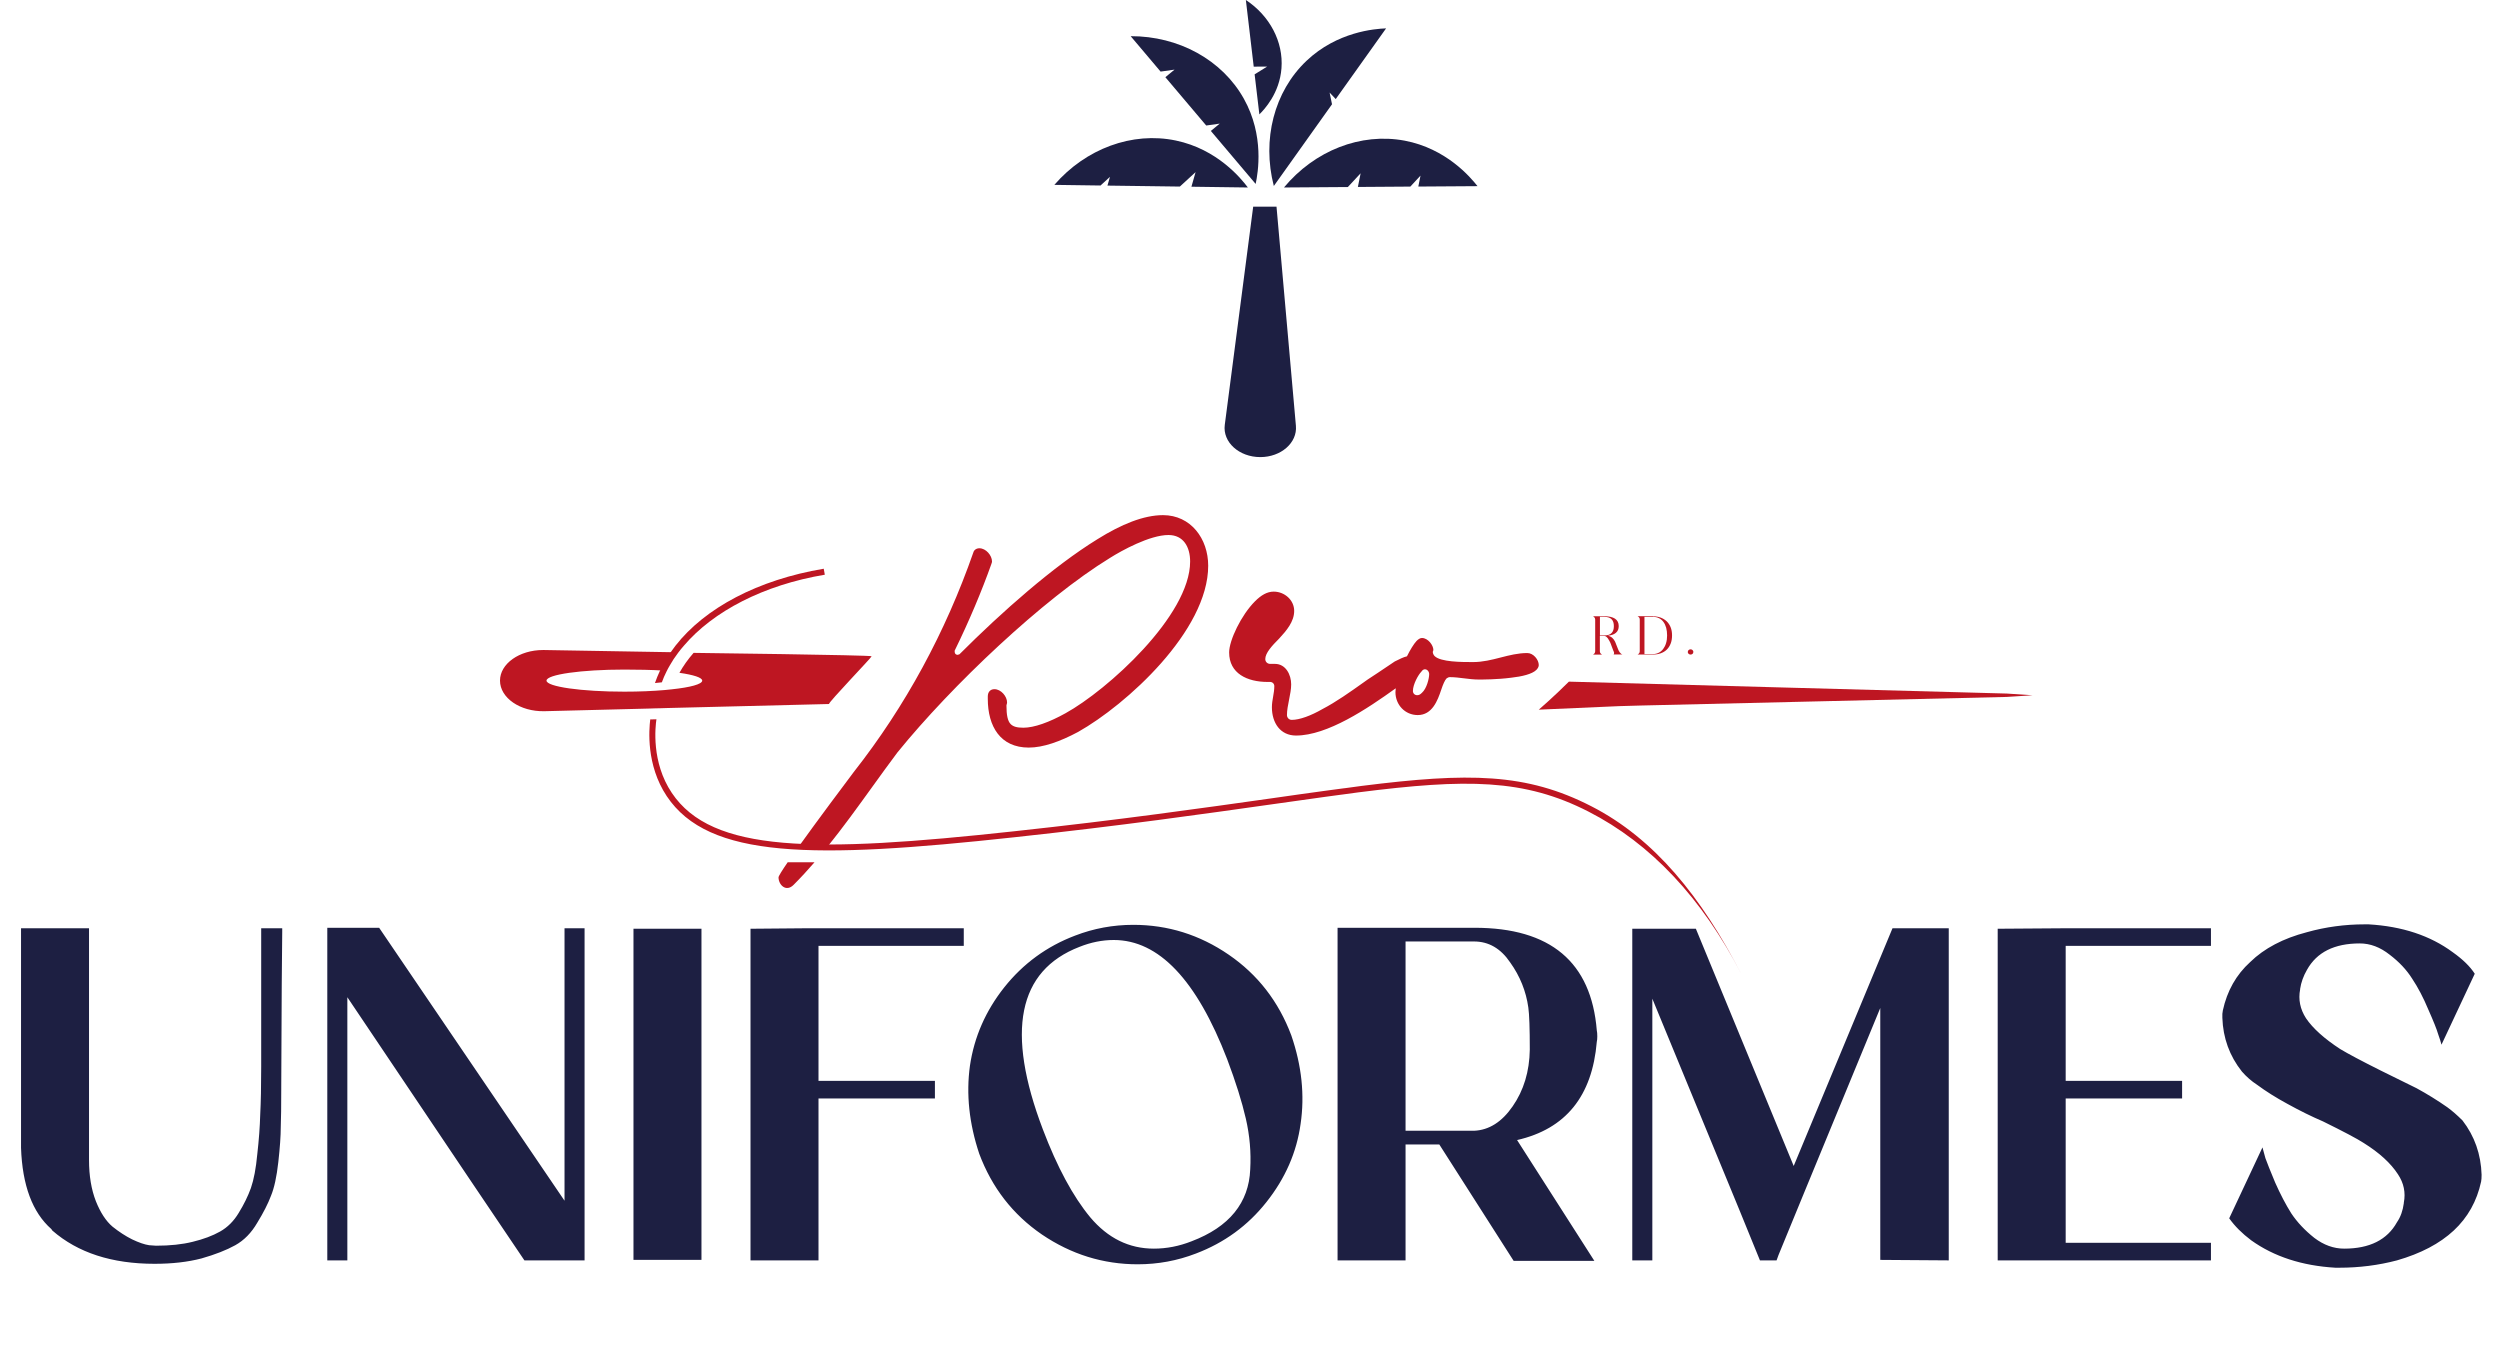 <svg xmlns="http://www.w3.org/2000/svg" width="230" height="125" viewBox="0 0 230 125" fill="none"><path d="M24.03 85.4H25.965V85.715L25.92 90.575C25.89 95.285 25.875 98.435 25.875 100.025C25.875 100.055 25.875 100.115 25.875 100.205C25.875 101.765 25.86 102.935 25.83 103.715C25.83 104.495 25.755 105.56 25.605 106.91C25.455 108.26 25.23 109.295 24.93 110.015C24.66 110.735 24.24 111.56 23.67 112.49C23.13 113.42 22.455 114.11 21.645 114.56C20.835 115.01 19.8 115.415 18.54 115.775C17.28 116.105 15.84 116.27 14.22 116.27C10.29 116.27 7.155 115.25 4.815 113.21L4.725 113.075C2.985 111.545 2.055 109.055 1.935 105.605V85.4H8.19V106.73C8.19 108.17 8.4 109.43 8.82 110.51C9.24 111.56 9.75 112.34 10.35 112.85C10.95 113.33 11.55 113.72 12.15 114.02C12.78 114.32 13.305 114.5 13.725 114.56L14.355 114.605C15.645 114.605 16.77 114.485 17.73 114.245C18.72 114.005 19.56 113.69 20.25 113.3C20.94 112.91 21.51 112.34 21.96 111.59C22.44 110.81 22.815 110.045 23.085 109.295C23.355 108.515 23.55 107.48 23.67 106.19C23.82 104.87 23.91 103.655 23.94 102.545C24 101.405 24.03 99.935 24.03 98.135V85.4ZM51.936 85.4H53.781V115.955H48.246L43.116 108.35L31.956 91.745V115.955H30.111V98.36V85.355H34.881L51.936 110.465V85.4ZM64.535 115.91H58.28V85.445H64.535V115.91ZM88.667 87.02H75.302V99.44H86.012V101.06H75.302V115.955H69.047V85.445L74.177 85.4H75.302H88.667V87.02ZM98.91 86.075C100.62 85.415 102.405 85.085 104.265 85.085C107.445 85.085 110.37 86 113.04 87.83C115.71 89.66 117.63 92.135 118.8 95.255C119.76 98.045 120.045 100.76 119.655 103.4C119.295 106.01 118.245 108.41 116.505 110.6C114.795 112.76 112.635 114.335 110.025 115.325C108.315 115.985 106.53 116.315 104.67 116.315C101.49 116.315 98.55 115.4 95.85 113.57C93.18 111.74 91.26 109.265 90.09 106.145C89.16 103.355 88.875 100.655 89.235 98.045C89.625 95.405 90.675 93.005 92.385 90.845C94.125 88.655 96.3 87.065 98.91 86.075ZM109.62 114.2C111.36 113.54 112.68 112.655 113.58 111.545C114.48 110.435 114.96 109.115 115.02 107.585C115.11 106.025 114.975 104.465 114.615 102.905C114.255 101.345 113.685 99.53 112.905 97.46C110.085 90.14 106.605 86.48 102.465 86.48C101.415 86.48 100.365 86.69 99.315 87.11C93.645 89.3 92.52 94.895 95.94 103.895C97.26 107.375 98.715 110.075 100.305 111.995C101.925 113.915 103.875 114.875 106.155 114.875C107.325 114.875 108.48 114.65 109.62 114.2ZM146.906 94.805C146.936 94.925 146.951 95.105 146.951 95.345C146.951 95.555 146.936 95.72 146.906 95.84C146.486 100.85 144.041 103.865 139.571 104.885L146.681 116H139.256L132.416 105.29H129.311V115.955H123.056V85.355H135.656C142.646 85.355 146.396 88.505 146.906 94.805ZM140.741 96.56C140.741 94.61 140.696 93.32 140.606 92.69C140.396 91.19 139.841 89.81 138.941 88.55C138.071 87.26 136.961 86.615 135.611 86.615H129.311V104.03H135.611C136.991 103.97 138.176 103.22 139.166 101.78C140.186 100.31 140.711 98.57 140.741 96.56ZM179.285 85.4V115.955L173.03 115.91H172.985V92.735L166.01 109.655L163.625 115.46L163.445 115.955H161.915L160.025 111.32L152.015 91.88V115.955H150.17V85.445H156.02L165.02 107.27L174.11 85.4H179.285ZM203.408 87.02H190.043V99.44H200.753V101.06H190.043V114.335H203.408V115.955H183.788V85.445L190.043 85.4H203.408V87.02ZM226.552 103.085C227.662 104.525 228.247 106.19 228.307 108.08C228.307 108.35 228.292 108.56 228.262 108.71C227.872 110.51 227.032 112.01 225.742 113.21C224.452 114.41 222.712 115.325 220.522 115.955C218.812 116.405 217.042 116.63 215.212 116.63H214.852C211.792 116.45 209.212 115.61 207.112 114.11C206.272 113.48 205.597 112.805 205.087 112.085L208.147 105.56C208.207 105.8 208.297 106.13 208.417 106.55C208.567 106.97 208.867 107.72 209.317 108.8C209.797 109.88 210.292 110.825 210.802 111.635C211.342 112.445 212.047 113.195 212.917 113.885C213.787 114.545 214.702 114.875 215.662 114.875C218.002 114.875 219.622 114.065 220.522 112.445C220.852 111.965 221.062 111.38 221.152 110.69V110.645C221.332 109.715 221.152 108.845 220.612 108.035C219.952 107.015 218.902 106.055 217.462 105.155C216.862 104.765 215.617 104.105 213.727 103.175C212.677 102.725 211.582 102.185 210.442 101.555C209.392 100.985 208.462 100.4 207.652 99.8C207.142 99.47 206.677 99.065 206.257 98.585C205.117 97.145 204.517 95.495 204.457 93.635C204.457 93.545 204.457 93.425 204.457 93.275C204.487 93.125 204.502 93.02 204.502 92.96C204.892 91.16 205.732 89.675 207.022 88.505C208.312 87.245 210.052 86.33 212.242 85.76C213.952 85.28 215.722 85.04 217.552 85.04H217.912C221.002 85.22 223.582 86.075 225.652 87.605C226.582 88.265 227.257 88.925 227.677 89.585L224.617 96.11C224.557 95.87 224.452 95.54 224.302 95.12C224.182 94.7 223.882 93.95 223.402 92.87C222.952 91.79 222.457 90.845 221.917 90.035C221.407 89.225 220.717 88.49 219.847 87.83C218.977 87.14 218.062 86.795 217.102 86.795C214.762 86.795 213.142 87.605 212.242 89.225C211.912 89.795 211.702 90.38 211.612 90.98V91.025C211.432 91.955 211.612 92.84 212.152 93.68C212.782 94.61 213.832 95.555 215.302 96.515C216.052 96.965 217.297 97.625 219.037 98.495C220.747 99.335 221.842 99.875 222.322 100.115C223.312 100.655 224.257 101.24 225.157 101.87C225.607 102.2 226.072 102.605 226.552 103.085Z" fill="#1D1F42"></path><path d="M80.19 60.377C80.19 60.489 76.203 64.624 76.268 64.769L61.334 65.14L60.766 65.158L60.245 65.169L59.688 65.188H59.678L50.082 65.431C47.846 65.479 46 64.201 46 62.617C46 61.062 47.781 59.802 49.958 59.802H50.053L61.972 60.006C61.709 60.377 61.476 60.752 61.272 61.142C61.178 61.32 61.087 61.506 61.003 61.692C60.071 61.626 58.549 61.601 57.442 61.601C53.483 61.601 50.279 62.056 50.279 62.617C50.279 63.174 53.483 63.633 57.442 63.633C58.811 63.633 60.089 63.578 61.167 63.483C61.389 63.465 61.596 63.447 61.8 63.418C63.505 63.239 64.604 62.944 64.604 62.617C64.604 62.336 63.803 62.085 62.507 61.899C62.86 61.266 63.297 60.65 63.811 60.064C63.811 60.064 80.19 60.265 80.19 60.377Z" fill="#BE1622"></path><path d="M184.625 63.807L187.006 63.964L184.625 64.117L150.995 64.907L148.953 64.965L141.569 65.289C141.569 65.289 142.954 64.096 144.339 62.711C158.315 63.111 170.645 63.414 184.625 63.807Z" fill="#BE1622"></path><path d="M148.443 60.224C148.465 60.202 148.479 60.177 148.486 60.155C148.494 60.129 148.497 60.107 148.497 60.082C148.497 60.042 148.49 60.002 148.472 59.962C148.457 59.922 148.439 59.885 148.421 59.849L148.159 59.15C148.129 59.091 148.097 59.026 148.057 58.949C148.02 58.877 147.977 58.804 147.929 58.738C147.882 58.673 147.827 58.618 147.769 58.571C147.711 58.527 147.649 58.505 147.58 58.505H147.186V59.918C147.186 59.998 147.208 60.06 147.248 60.107C147.288 60.155 147.336 60.191 147.39 60.224H146.553C146.578 60.209 146.604 60.191 146.629 60.173C146.655 60.155 146.673 60.133 146.695 60.107C146.717 60.082 146.728 60.056 146.738 60.024C146.749 59.995 146.757 59.958 146.757 59.918V56.998C146.757 56.958 146.749 56.921 146.738 56.892C146.728 56.863 146.713 56.834 146.695 56.812C146.677 56.786 146.655 56.764 146.629 56.746C146.604 56.728 146.582 56.71 146.553 56.695H147.616C147.82 56.695 148.002 56.714 148.162 56.75C148.322 56.786 148.461 56.841 148.574 56.914C148.687 56.987 148.774 57.081 148.832 57.194C148.891 57.307 148.923 57.442 148.923 57.598C148.923 57.733 148.901 57.853 148.858 57.955C148.814 58.057 148.749 58.148 148.661 58.221C148.577 58.294 148.472 58.352 148.348 58.396C148.224 58.44 148.086 58.469 147.929 58.487C148.013 58.505 148.089 58.534 148.155 58.567C148.221 58.6 148.282 58.64 148.333 58.687C148.388 58.735 148.435 58.789 148.475 58.847C148.519 58.906 148.556 58.971 148.592 59.044L148.843 59.678C148.861 59.732 148.883 59.787 148.912 59.845C148.942 59.904 148.971 59.958 149.007 60.005C149.044 60.056 149.084 60.1 149.127 60.136C149.171 60.173 149.218 60.198 149.266 60.213H148.443V60.224ZM147.623 58.458C147.773 58.458 147.904 58.44 148.009 58.4C148.119 58.359 148.206 58.305 148.275 58.228C148.344 58.156 148.395 58.065 148.428 57.959C148.461 57.853 148.475 57.737 148.475 57.606C148.475 57.475 148.461 57.354 148.428 57.249C148.395 57.143 148.344 57.052 148.275 56.979C148.206 56.907 148.119 56.848 148.009 56.812C147.904 56.772 147.773 56.754 147.623 56.754H147.194V58.458H147.623Z" fill="#BE1622"></path><path d="M152.077 56.7C152.321 56.7 152.55 56.737 152.765 56.813C152.976 56.89 153.162 57.003 153.322 57.148C153.479 57.298 153.606 57.48 153.694 57.698C153.785 57.917 153.828 58.172 153.828 58.459C153.828 58.747 153.785 59.002 153.697 59.22C153.61 59.439 153.49 59.624 153.337 59.77C153.184 59.919 152.998 60.029 152.783 60.105C152.569 60.182 152.332 60.218 152.073 60.218H150.657C150.682 60.203 150.708 60.185 150.733 60.167C150.759 60.149 150.781 60.127 150.799 60.102C150.817 60.076 150.832 60.05 150.842 60.018C150.853 59.989 150.857 59.952 150.857 59.912V56.992C150.857 56.952 150.85 56.915 150.842 56.886C150.832 56.857 150.817 56.828 150.799 56.806C150.781 56.781 150.759 56.759 150.733 56.74C150.708 56.722 150.686 56.704 150.657 56.69H152.077V56.7ZM151.29 60.174H152.077C152.27 60.174 152.445 60.134 152.605 60.05C152.765 59.97 152.9 59.854 153.013 59.705C153.126 59.555 153.217 59.377 153.279 59.166C153.344 58.955 153.373 58.721 153.373 58.463C153.373 58.204 153.344 57.971 153.29 57.76C153.231 57.549 153.148 57.37 153.038 57.221C152.929 57.072 152.794 56.955 152.63 56.875C152.47 56.791 152.284 56.751 152.077 56.751H151.29V60.174Z" fill="#BE1622"></path><path d="M155.532 60.221C155.496 60.221 155.463 60.213 155.434 60.202C155.401 60.191 155.376 60.173 155.35 60.151C155.329 60.13 155.31 60.104 155.296 60.075C155.281 60.046 155.278 60.013 155.278 59.98C155.278 59.944 155.285 59.915 155.296 59.886C155.307 59.856 155.325 59.831 155.35 59.809C155.376 59.787 155.401 59.769 155.434 59.755C155.463 59.744 155.5 59.736 155.532 59.736C155.569 59.736 155.602 59.744 155.634 59.755C155.667 59.769 155.693 59.784 155.715 59.809C155.736 59.831 155.755 59.856 155.769 59.886C155.784 59.915 155.787 59.947 155.787 59.98C155.787 60.05 155.762 60.108 155.715 60.155C155.667 60.195 155.605 60.221 155.532 60.221Z" fill="#BE1622"></path><path d="M75.882 52.873C70.263 53.813 65.606 56.238 62.904 59.42C62.725 59.624 62.55 59.839 62.39 60.054C62.092 60.444 61.83 60.844 61.6 61.256C61.498 61.434 61.403 61.602 61.32 61.777C61.152 62.104 61.014 62.439 60.89 62.774C60.686 62.803 60.478 62.822 60.256 62.84C60.387 62.458 60.537 62.093 60.704 61.733C60.788 61.547 60.883 61.361 60.974 61.183C61.178 60.793 61.411 60.418 61.673 60.047C61.822 59.832 61.979 59.617 62.146 59.402C64.856 55.936 69.728 53.339 75.784 52.323L75.882 52.873Z" fill="#BE1622"></path><path fill-rule="evenodd" clip-rule="evenodd" d="M106.999 47.393C109.547 47.393 111.154 49.553 111.154 52.046C111.154 58.03 103.619 64.844 99.187 67.337C97.525 68.224 95.974 68.778 94.644 68.778C92.04 68.778 90.877 66.839 90.877 64.29V64.069C90.877 63.681 91.098 63.404 91.486 63.404C92.096 63.404 92.65 64.069 92.65 64.623C92.65 64.688 92.631 64.752 92.615 64.806C92.604 64.844 92.594 64.877 92.594 64.9C92.594 65.786 92.705 66.34 92.982 66.617C93.204 66.839 93.536 66.95 94.145 66.95C95.143 66.95 96.528 66.451 98.024 65.62C101.846 63.515 109.492 56.645 109.492 51.658C109.492 50.329 108.882 49.221 107.497 49.221C105.78 49.221 103.176 50.661 102.123 51.326C95.974 55.093 87.553 63.071 82.566 69.221C81.792 70.253 81.022 71.321 80.245 72.398L80.245 72.398L80.245 72.398L80.245 72.398L80.245 72.398C78.898 74.266 77.531 76.161 76.089 77.946H73.439C75.248 75.416 77.841 71.964 78.449 71.155L78.449 71.155L78.449 71.154L78.449 71.154L78.549 71.021C83.32 64.95 86.99 58.143 89.547 50.828C89.603 50.606 89.824 50.44 90.101 50.44C90.711 50.44 91.265 51.105 91.265 51.658C91.265 51.724 91.246 51.769 91.23 51.807C91.219 51.834 91.209 51.857 91.209 51.88C90.323 54.373 89.159 57.143 87.83 59.858V59.969C87.83 60.135 87.941 60.246 88.107 60.246L88.273 60.191C92.206 56.257 96.916 52.102 100.96 49.609C103.176 48.224 105.226 47.393 106.999 47.393ZM72.466 79.331C71.952 80.081 71.624 80.604 71.624 80.716C71.624 81.409 72.316 82.102 73.009 81.409C73.669 80.749 74.309 80.053 74.933 79.331H72.466ZM118.4 65.786C118.4 66.008 118.566 66.229 118.843 66.229C119.563 66.229 120.616 65.841 121.669 65.232C122.917 64.583 124.211 63.664 125.427 62.799L125.428 62.799C125.561 62.704 125.693 62.61 125.824 62.517C126.474 62.096 127.098 61.676 127.641 61.309L127.642 61.309C127.885 61.145 128.111 60.992 128.317 60.855C128.763 60.632 129.137 60.445 129.44 60.381C129.745 59.769 130.064 59.248 130.32 58.972C130.486 58.805 130.653 58.695 130.819 58.695C131.373 58.695 131.871 59.359 131.871 59.803C131.871 59.83 131.858 59.858 131.844 59.886C131.83 59.913 131.816 59.941 131.816 59.969C131.816 60.08 131.871 60.246 131.982 60.357C132.536 60.911 134.475 60.911 135.528 60.911C136.421 60.911 137.245 60.7 138.061 60.49C138.865 60.284 139.662 60.08 140.514 60.08C141.068 60.08 141.567 60.689 141.567 61.188C141.567 61.354 141.456 61.52 141.345 61.631C140.957 62.019 140.016 62.24 139.018 62.351C137.744 62.517 136.414 62.517 136.027 62.517C135.583 62.517 135.14 62.462 134.697 62.407C134.254 62.351 133.81 62.296 133.367 62.296C133.286 62.296 133.235 62.325 133.17 62.363C133.146 62.377 133.12 62.392 133.09 62.407C132.924 62.573 132.758 62.961 132.592 63.459C132.259 64.457 131.761 65.786 130.431 65.786C129.267 65.786 128.381 64.844 128.381 63.681C128.381 63.572 128.391 63.452 128.409 63.322C125.797 65.197 122.124 67.67 119.231 67.67C117.791 67.67 117.015 66.506 117.015 65.066C117.015 64.734 117.07 64.415 117.126 64.096C117.181 63.778 117.237 63.459 117.237 63.127C117.237 62.905 117.07 62.739 116.849 62.739H116.627C114.743 62.739 113.081 61.963 113.081 60.024C113.081 58.916 114.189 56.589 115.464 55.315C116.018 54.761 116.572 54.429 117.181 54.429C118.178 54.429 119.065 55.204 119.065 56.202C119.065 57.199 118.345 58.03 117.68 58.75C117.015 59.415 116.406 60.08 116.406 60.634C116.406 60.911 116.627 61.077 116.849 61.077H117.292C118.289 61.077 118.788 62.074 118.788 62.961C118.788 63.404 118.691 63.889 118.594 64.373C118.497 64.858 118.4 65.343 118.4 65.786ZM130.819 63.736C130.653 63.902 130.542 63.958 130.376 63.958C130.154 63.958 129.988 63.792 129.988 63.57C129.988 62.961 130.486 62.074 130.763 61.797C130.874 61.631 130.985 61.575 131.096 61.575C131.317 61.575 131.484 61.797 131.484 62.019C131.484 62.407 131.262 63.348 130.819 63.736Z" fill="#BE1622"></path><path d="M160.197 89.607C156.588 82.626 151.865 77.594 146.144 74.669C140.212 71.636 134.914 71.636 124.98 72.896C124.496 72.954 123.993 73.027 123.476 73.1C123.436 73.107 123.396 73.107 123.356 73.115C122.886 73.18 122.409 73.246 121.925 73.308C120.395 73.519 118.76 73.752 117.023 73.996C110.833 74.87 103.131 75.969 93.376 77.022C74.735 79.054 65.187 79.003 61.345 73.253C59.426 70.373 59.71 67.102 59.823 66.188L60.391 66.174C60.292 66.855 59.907 70.114 61.807 72.947C65.496 78.457 74.906 78.482 93.314 76.476C103.073 75.423 110.767 74.323 116.954 73.45C118.822 73.184 120.57 72.932 122.198 72.714C122.693 72.648 123.177 72.583 123.647 72.521C123.695 72.514 123.735 72.514 123.786 72.506C124.295 72.434 124.798 72.361 125.29 72.302C135.111 71.064 140.42 71.104 146.407 74.178C152.218 77.153 156.53 82.517 160.197 89.607Z" fill="#BE1622"></path><path d="M109.611 17.178L109.993 15.837L108.547 17.164L101.886 17.075L102.116 16.27L101.248 17.067L97 17.008C99.884 13.679 104.162 12.085 108.184 12.93C111.987 13.727 114.171 16.407 114.805 17.249L109.611 17.178Z" fill="#1D1F42"></path><path d="M130.485 17.163L130.686 16.158L129.751 17.166H129.748L124.925 17.2L125.177 15.943L124.002 17.207L118.126 17.248C120.94 13.86 125.184 12.181 129.225 12.94C133.043 13.66 135.279 16.296 135.931 17.126L130.485 17.163Z" fill="#1D1F42"></path><path d="M115.52 16.922L111.398 12.047L112.217 11.372L110.972 11.547L107.213 7.102L108.058 6.405L106.775 6.587L104.021 3.328C108.425 3.317 112.436 5.501 114.438 9.089C116.332 12.481 115.739 15.891 115.52 16.922Z" fill="#1D1F42"></path><path d="M122.886 9.115L122.323 8.515L122.545 9.593L117.192 17.111C116.091 12.845 117.215 8.422 120.199 5.594C123.02 2.921 126.467 2.65 127.52 2.61L122.886 9.115Z" fill="#1D1F42"></path><path d="M117.896 6.28C117.722 8.586 116.31 10.083 115.861 10.524L115.424 6.825L115.431 6.836L116.58 6.124L115.342 6.132L114.619 0C116.81 1.442 118.082 3.84 117.896 6.28Z" fill="#1D1F42"></path><path d="M115.947 42.053C113.994 42.053 112.473 40.673 112.679 39.09L115.293 19.016H117.439L119.224 39.18C119.362 40.732 117.855 42.053 115.947 42.053Z" fill="#1D1F42"></path></svg>